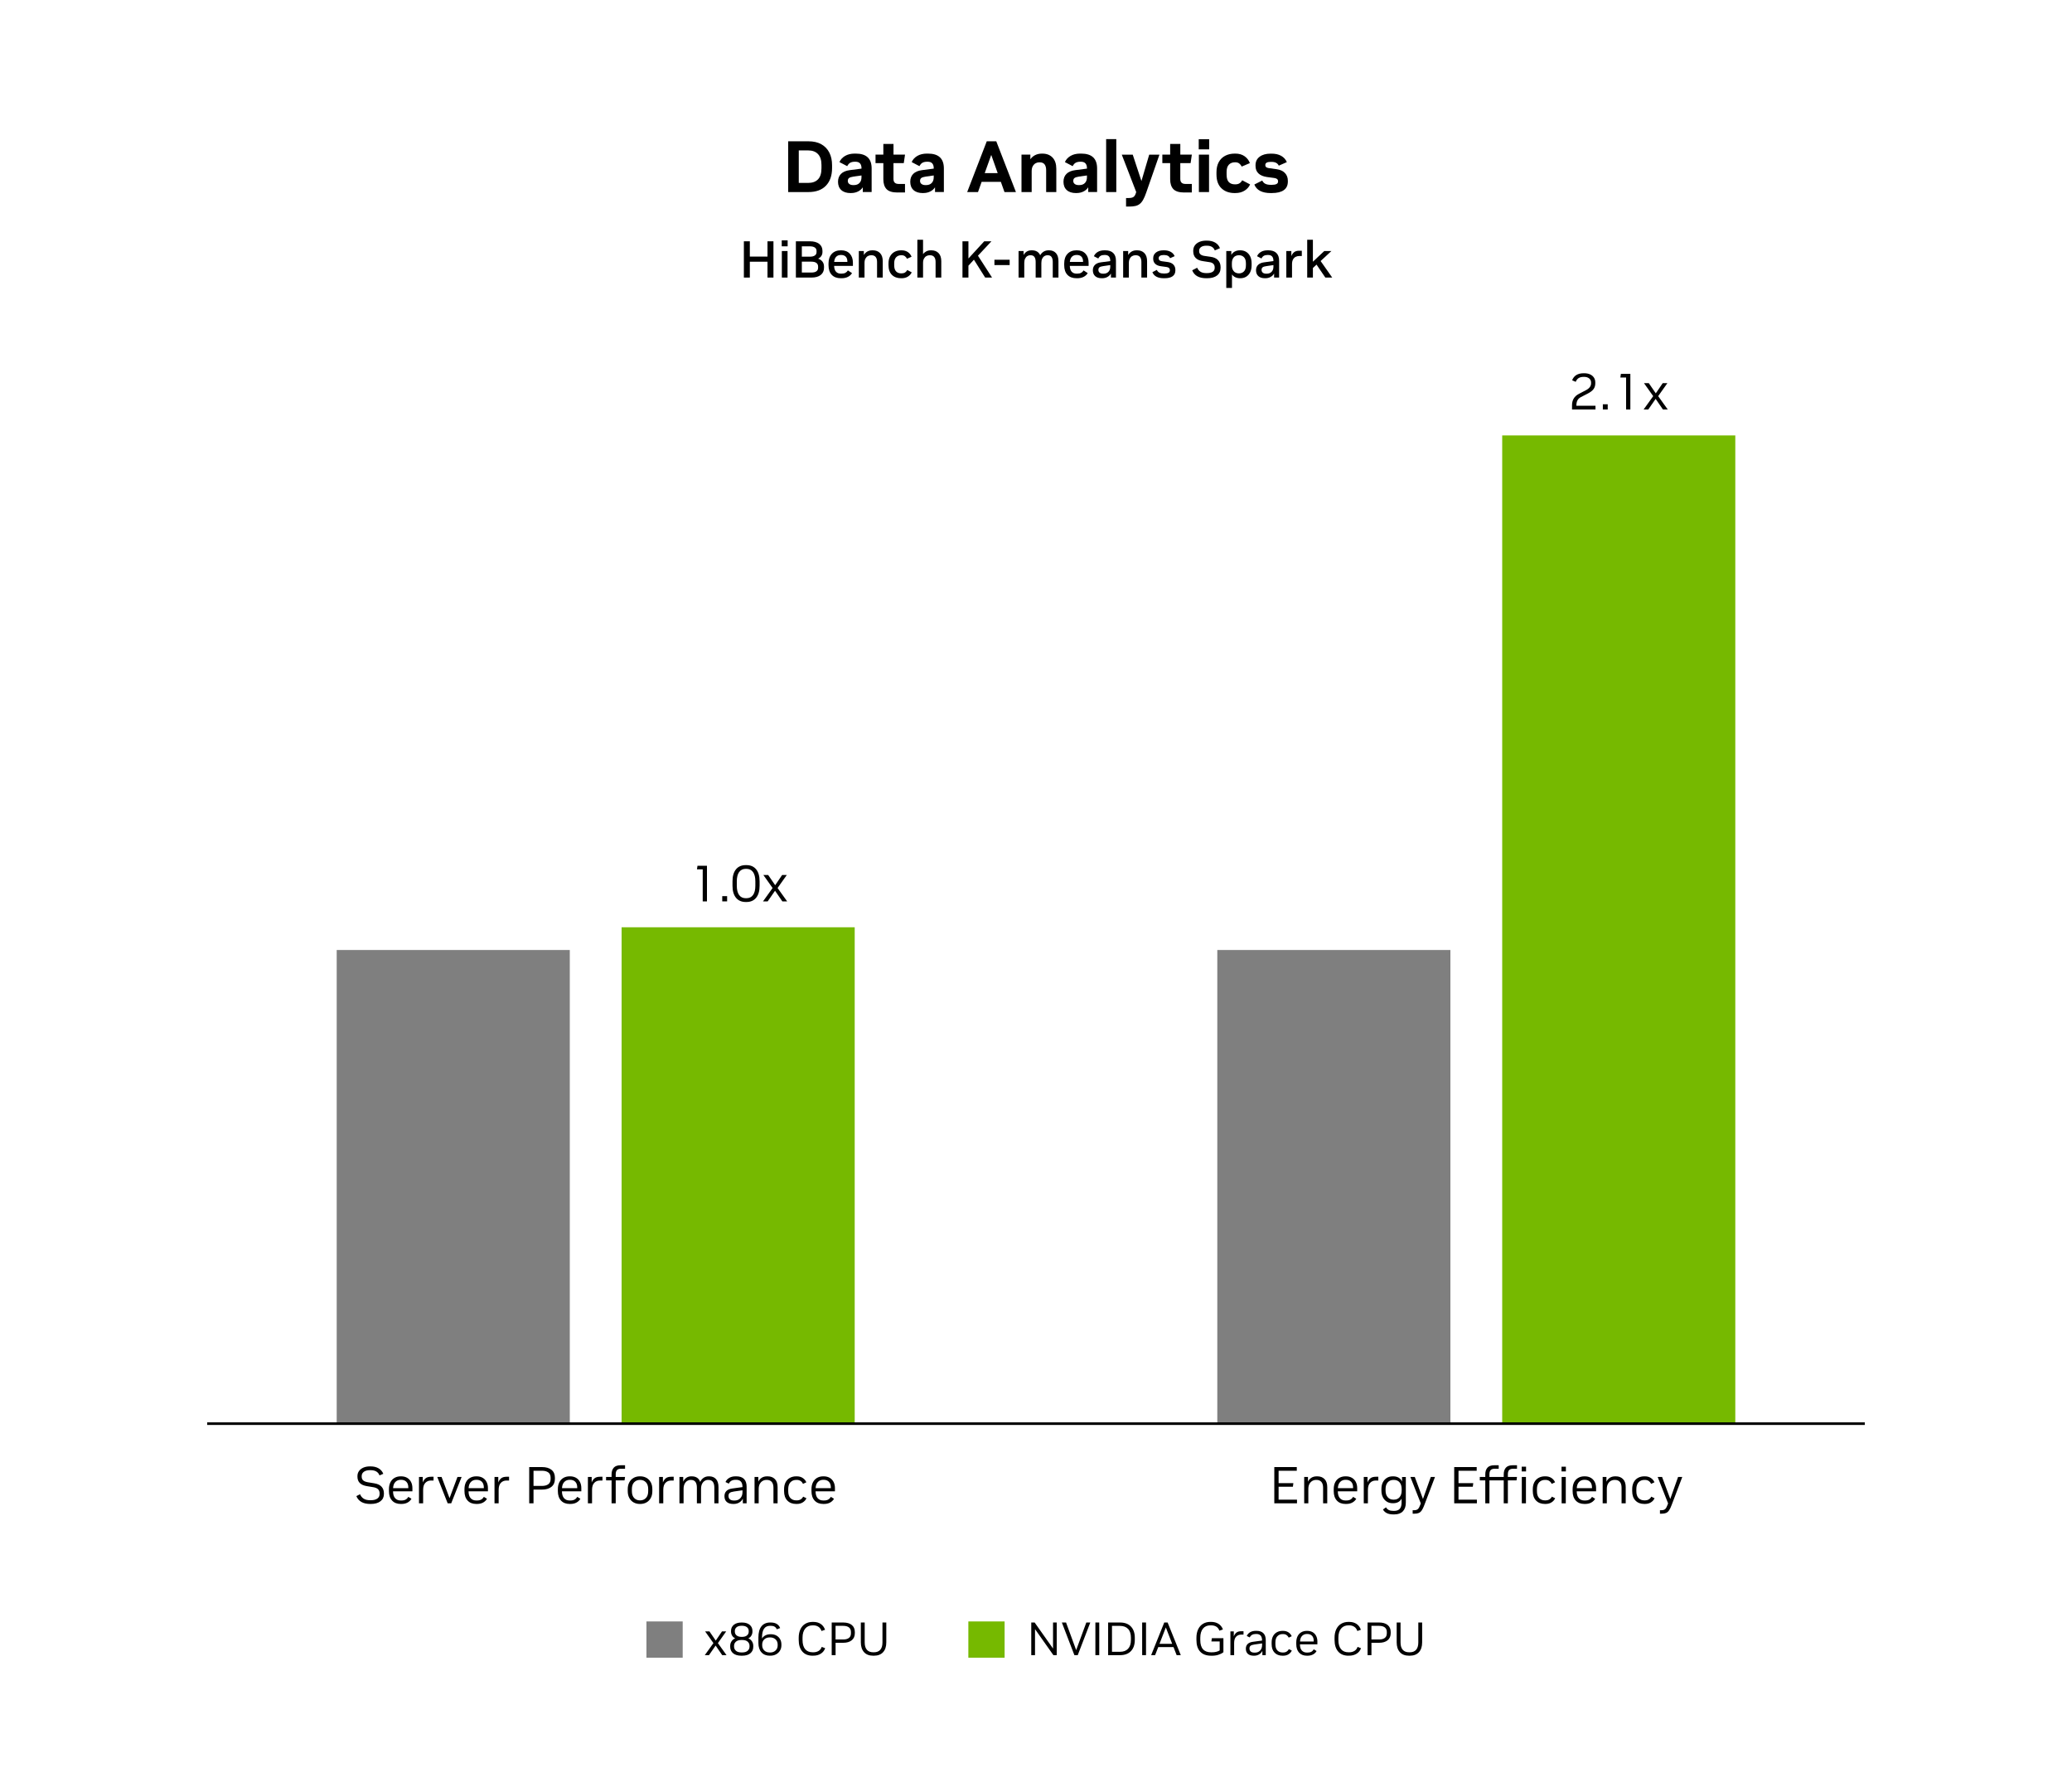 <?xml version="1.0" encoding="UTF-8"?>
<svg id="grace-blackwell-charts" xmlns="http://www.w3.org/2000/svg" viewBox="0 0 800 690">
  <defs>
    <style>
      .cls-1, .cls-2, .cls-3 {
        stroke-width: 0px;
      }

      .cls-2 {
        fill: #76b900;
      }

      .cls-3 {
        fill: #7f7f7f;
      }
    </style>
  </defs>
  <g>
    <path class="cls-1" d="M304.32,74.15v-19.6h7.81c1.98,0,3.64.38,5,1.15,1.35.77,2.38,1.84,3.08,3.22.7,1.38,1.05,3.01,1.05,4.87v1.09c0,2.88-.78,5.14-2.35,6.79-1.57,1.65-3.83,2.48-6.78,2.48h-7.81ZM308.41,70.62h3.61c1.66,0,2.93-.46,3.82-1.39.89-.92,1.33-2.35,1.33-4.27v-1.26c0-1.85-.44-3.25-1.33-4.2-.89-.95-2.16-1.43-3.82-1.43h-3.61v12.54Z"/>
    <path class="cls-1" d="M328.43,74.54c-1.55,0-2.75-.38-3.6-1.15s-1.27-1.84-1.27-3.22c0-1.27.39-2.29,1.16-3.05.77-.77,1.9-1.24,3.37-1.43l4.54-.59v-.11c0-1.7-.78-2.55-2.32-2.55h-.28c-.69,0-1.27.13-1.74.38-.47.25-.86.7-1.18,1.33l-3-1.57c.43-.99,1.15-1.78,2.17-2.38,1.02-.6,2.25-.9,3.71-.9h.42c4.09,0,6.13,1.91,6.13,5.74v9.1h-3.42v-1.82c-.45.69-1.07,1.23-1.86,1.62-.79.39-1.69.59-2.7.59h-.14ZM332.63,67.74l-3,.42c-.86.13-1.46.31-1.79.55-.34.23-.5.61-.5,1.13s.19.9.57,1.19c.38.29.89.43,1.53.43h.22c.93,0,1.66-.27,2.18-.81.52-.54.78-1.28.78-2.21v-.7Z"/>
    <path class="cls-1" d="M346.55,74.32c-2,0-3.41-.43-4.24-1.29-.83-.86-1.25-2.14-1.25-3.84v-6.22h-3.02v-3.28h3.02v-4.12h3.92v4.12h4.45l-.48,3.28h-3.98v6.08c0,.69.17,1.19.52,1.5.35.31.82.46,1.41.46h2.52v3.3h-2.88Z"/>
    <path class="cls-1" d="M356.32,74.54c-1.55,0-2.75-.38-3.6-1.15-.85-.77-1.27-1.84-1.27-3.22,0-1.27.39-2.29,1.16-3.05.77-.77,1.9-1.24,3.37-1.43l4.54-.59v-.11c0-1.7-.77-2.55-2.32-2.55h-.28c-.69,0-1.27.13-1.74.38s-.86.7-1.18,1.33l-3-1.57c.43-.99,1.15-1.78,2.17-2.38,1.02-.6,2.25-.9,3.71-.9h.42c4.09,0,6.13,1.91,6.13,5.74v9.1h-3.42v-1.82c-.45.69-1.07,1.23-1.86,1.62-.79.39-1.69.59-2.7.59h-.14ZM360.52,67.74l-3,.42c-.86.13-1.46.31-1.79.55s-.5.61-.5,1.13.19.9.57,1.19c.38.29.89.43,1.53.43h.22c.93,0,1.66-.27,2.18-.81.52-.54.78-1.28.78-2.21v-.7Z"/>
    <path class="cls-1" d="M373.43,74.15l7.56-19.6h3.67l7.59,19.6h-4.42l-1.4-3.95h-7.42l-1.4,3.95h-4.17ZM380.2,66.84h5.01l-2.49-7.03-2.52,7.03Z"/>
    <path class="cls-1" d="M394.4,74.15v-14.45h3.42v1.79c.48-.69,1.11-1.23,1.86-1.61.76-.38,1.6-.57,2.53-.57h.28c1.64,0,2.94.51,3.91,1.53.96,1.02,1.44,2.47,1.44,4.35v8.96h-3.92v-8.43c0-.97-.2-1.72-.6-2.25-.4-.53-1.03-.8-1.89-.8h-.22c-.47,0-.92.12-1.36.36-.44.24-.8.62-1.09,1.12s-.43,1.17-.43,1.99v8.01h-3.92Z"/>
    <path class="cls-1" d="M415.48,74.54c-1.55,0-2.75-.38-3.6-1.15s-1.27-1.84-1.27-3.22c0-1.27.39-2.29,1.16-3.05.77-.77,1.9-1.24,3.37-1.43l4.54-.59v-.11c0-1.7-.78-2.55-2.32-2.55h-.28c-.69,0-1.27.13-1.74.38s-.86.7-1.18,1.33l-3-1.57c.43-.99,1.15-1.78,2.17-2.38,1.02-.6,2.25-.9,3.71-.9h.42c4.09,0,6.13,1.91,6.13,5.74v9.1h-3.42v-1.82c-.45.69-1.07,1.23-1.86,1.62-.79.39-1.69.59-2.7.59h-.14ZM419.68,67.74l-3,.42c-.86.13-1.46.31-1.79.55s-.5.61-.5,1.13.19.9.57,1.19c.38.29.89.43,1.53.43h.22c.93,0,1.66-.27,2.18-.81.52-.54.78-1.28.78-2.21v-.7Z"/>
    <path class="cls-1" d="M427.08,74.15v-20.44h3.92v20.44h-3.92Z"/>
    <path class="cls-1" d="M434.77,79.75v-3.3h1.01c.82,0,1.43-.13,1.83-.39s.72-.77.97-1.54l.11-.39-5.57-14.42h4.23l3.36,10.19,3-10.19h3.95l-5.1,14.64c-.39,1.14-.79,2.06-1.19,2.77s-.85,1.26-1.34,1.64c-.5.38-1.07.64-1.74.78-.66.14-1.46.21-2.39.21h-1.12Z"/>
    <path class="cls-1" d="M457.29,74.32c-2,0-3.41-.43-4.24-1.29-.83-.86-1.25-2.14-1.25-3.84v-6.22h-3.02v-3.28h3.02v-4.12h3.92v4.12h4.45l-.48,3.28h-3.98v6.08c0,.69.17,1.19.52,1.5.35.31.82.46,1.41.46h2.52v3.3h-2.88Z"/>
    <path class="cls-1" d="M462.83,57.66v-3.92h4.03v3.92h-4.03ZM462.89,74.15v-14.45h3.92v14.45h-3.92Z"/>
    <path class="cls-1" d="M476.77,74.54c-2.17,0-3.89-.62-5.17-1.85-1.28-1.23-1.92-3.01-1.92-5.35v-.84c0-1.53.29-2.83.88-3.91s1.41-1.89,2.48-2.45c1.06-.56,2.31-.84,3.72-.84h.22c1.4,0,2.58.34,3.54,1.01.96.67,1.65,1.56,2.06,2.66l-3.16,1.34c-.22-.48-.54-.88-.94-1.19s-.9-.46-1.5-.46h-.2c-.95,0-1.72.3-2.31.91s-.88,1.55-.88,2.84v1.01c0,1.33.28,2.28.85,2.87s1.35.88,2.34.88h.2c.65,0,1.19-.14,1.62-.42.43-.28.76-.66,1.01-1.15l3.05,1.6c-.41.95-1.11,1.75-2.1,2.38s-2.18.95-3.58.95h-.22Z"/>
    <path class="cls-1" d="M490.66,74.54c-3.36,0-5.48-1.1-6.36-3.3l3.05-1.54c.26.56.65.98,1.18,1.25.52.27,1.24.41,2.16.41h.36c1.61,0,2.41-.42,2.41-1.26v-.11c0-.71-.47-1.13-1.4-1.26l-2.91-.39c-1.42-.21-2.51-.67-3.26-1.39-.76-.72-1.13-1.68-1.13-2.9v-.28c0-1.38.53-2.47,1.58-3.26s2.46-1.19,4.21-1.19h.42c1.46,0,2.69.28,3.7.85s1.74,1.38,2.18,2.42l-3.11,1.37c-.45-.97-1.38-1.46-2.8-1.46h-.36c-1.36,0-2.04.4-2.04,1.2v.11c0,.3.1.54.31.71.21.18.54.3,1.01.38l3.02.42c1.4.19,2.48.68,3.23,1.47.76.79,1.13,1.8,1.13,3.01v.28c0,1.48-.52,2.59-1.57,3.33-1.05.75-2.58,1.12-4.59,1.12h-.42Z"/>
  </g>
  <g>
    <path class="cls-1" d="M287.21,107.16v-14h2.3v5.9h6.82v-5.9h2.3v14h-2.3v-6.12h-6.82v6.12h-2.3Z"/>
    <path class="cls-1" d="M301.83,95.1v-2.3h2.28v2.3h-2.28ZM301.87,107.16v-10.24h2.2v10.24h-2.2Z"/>
    <path class="cls-1" d="M307.29,107.16v-14h5.42c1.53,0,2.72.33,3.57.99.85.66,1.27,1.56,1.27,2.71v.4c0,1.17-.55,2.04-1.66,2.6,1.51.56,2.26,1.59,2.26,3.08v.42c0,1.19-.42,2.12-1.26,2.79s-2.03,1.01-3.58,1.01h-6.02ZM309.59,99.1h3.06c.85,0,1.5-.15,1.95-.46.45-.31.67-.75.67-1.34v-.42c0-.56-.22-1-.66-1.31s-1.09-.47-1.96-.47h-3.06v4ZM309.59,105.22h3.66c.88,0,1.54-.16,1.97-.48.43-.32.65-.77.65-1.36v-.46c0-.61-.22-1.08-.66-1.41-.44-.33-1.09-.49-1.96-.49h-3.66v4.2Z"/>
    <path class="cls-1" d="M324.63,107.42c-1.49,0-2.66-.44-3.49-1.31-.83-.87-1.25-2.12-1.25-3.73v-.66c0-1.59.43-2.83,1.28-3.73s2.01-1.35,3.46-1.35h.18c1.39,0,2.48.43,3.29,1.3.81.87,1.21,2.03,1.21,3.5v1.22h-7.26c.04,1,.28,1.75.73,2.24s1.06.74,1.85.74h.3c.6,0,1.1-.1,1.49-.31.39-.21.71-.52.95-.93l1.6,1.04c-.36.61-.89,1.1-1.58,1.45s-1.51.53-2.46.53h-.3ZM322.07,101.12h5.1v-.14c0-.83-.21-1.46-.63-1.89-.42-.43-1-.65-1.75-.65h-.16c-.73,0-1.32.23-1.77.68-.45.45-.71,1.12-.79,2Z"/>
    <path class="cls-1" d="M331.59,107.16v-10.24h1.94v1.54c.32-.56.76-1,1.31-1.33s1.21-.49,1.97-.49h.2c1.16,0,2.09.36,2.78,1.08.69.72,1.04,1.76,1.04,3.12v6.32h-2.2v-6.02c0-.84-.18-1.48-.54-1.93-.36-.45-.91-.67-1.64-.67h-.14c-.43,0-.83.11-1.22.32s-.7.54-.94.98c-.24.44-.36,1-.36,1.68v5.64h-2.2Z"/>
    <path class="cls-1" d="M347.91,107.42c-1.49,0-2.68-.44-3.55-1.31-.87-.87-1.31-2.12-1.31-3.75v-.66c0-1.07.2-1.98.61-2.73.41-.75.98-1.33,1.71-1.73s1.58-.6,2.54-.6h.2c.95,0,1.75.23,2.41.68s1.14,1.05,1.43,1.8l-1.76.78c-.2-.41-.47-.74-.81-.99-.34-.25-.76-.37-1.27-.37h-.18c-.79,0-1.43.26-1.93.78s-.75,1.3-.75,2.34v.74c0,1.08.24,1.87.73,2.38.49.51,1.14.76,1.95.76h.18c.53,0,.98-.12,1.34-.35.36-.23.64-.55.84-.95l1.72.9c-.29.67-.78,1.21-1.46,1.64-.68.43-1.49.64-2.44.64h-.2Z"/>
    <path class="cls-1" d="M354.19,107.16v-14.6h2.2v5.56c.32-.45.74-.81,1.25-1.08.51-.27,1.1-.4,1.77-.4h.2c1.16,0,2.09.36,2.78,1.08.69.72,1.04,1.76,1.04,3.12v6.32h-2.2v-6.02c0-.84-.18-1.48-.54-1.93-.36-.45-.91-.67-1.64-.67h-.14c-.43,0-.83.11-1.22.32s-.7.54-.94.98-.36,1-.36,1.68v5.64h-2.2Z"/>
    <path class="cls-1" d="M371.61,107.16v-14h2.3v6.64l6.1-6.64h2.78l-5.2,5.56,5.44,8.44h-2.66l-4.34-6.9-2.12,2.32v4.58h-2.3Z"/>
    <path class="cls-1" d="M383.95,102.34v-2.06h5.88v2.06h-5.88Z"/>
    <path class="cls-1" d="M393.27,107.16v-10.24h1.94v1.52c.31-.56.72-1,1.23-1.32s1.12-.48,1.81-.48h.18c1.55,0,2.61.63,3.2,1.9.32-.59.76-1.05,1.31-1.39.55-.34,1.2-.51,1.93-.51h.18c1.12,0,2,.36,2.65,1.08.65.72.97,1.76.97,3.12v6.32h-2.2v-6.02c0-.84-.16-1.48-.47-1.93-.31-.45-.81-.67-1.49-.67h-.16c-.37,0-.74.11-1.09.32-.35.21-.64.54-.86.98-.22.44-.33,1-.33,1.68v5.64h-2.2v-6.02c0-.84-.16-1.48-.47-1.93-.31-.45-.81-.67-1.49-.67h-.16c-.38,0-.74.11-1.09.32s-.64.54-.86.98-.33,1-.33,1.68v5.64h-2.2Z"/>
    <path class="cls-1" d="M415.63,107.42c-1.49,0-2.66-.44-3.49-1.31-.83-.87-1.25-2.12-1.25-3.73v-.66c0-1.59.43-2.83,1.28-3.73s2.01-1.35,3.46-1.35h.18c1.39,0,2.48.43,3.29,1.3.81.87,1.21,2.03,1.21,3.5v1.22h-7.26c.04,1,.28,1.75.73,2.24s1.06.74,1.85.74h.3c.6,0,1.1-.1,1.49-.31.39-.21.71-.52.95-.93l1.6,1.04c-.36.61-.89,1.1-1.58,1.45-.69.35-1.51.53-2.46.53h-.3ZM413.07,101.12h5.1v-.14c0-.83-.21-1.46-.63-1.89s-1-.65-1.75-.65h-.16c-.73,0-1.32.23-1.77.68-.45.45-.71,1.12-.79,2Z"/>
    <path class="cls-1" d="M425.39,107.42c-1.09,0-1.94-.27-2.54-.81s-.9-1.3-.9-2.27c0-.84.26-1.53.79-2.06.53-.53,1.29-.87,2.31-1l3.62-.48v-.08c0-1.52-.68-2.28-2.04-2.28h-.22c-.57,0-1.05.1-1.43.31-.38.21-.69.56-.93,1.05l-1.7-.88c.31-.71.81-1.26,1.51-1.67.7-.41,1.55-.61,2.55-.61h.3c1.36,0,2.39.34,3.1,1.03.71.69,1.06,1.69,1.06,3.01v6.48h-1.94v-1.56c-.31.56-.76,1-1.36,1.33-.6.33-1.28.49-2.04.49h-.14ZM428.67,102.34l-2.72.4c-.69.09-1.18.25-1.45.46s-.41.55-.41,1,.16.81.47,1.07c.31.26.76.39,1.33.39h.2c.79,0,1.41-.24,1.88-.73s.7-1.14.7-1.95v-.64Z"/>
    <path class="cls-1" d="M433.65,107.16v-10.24h1.94v1.54c.32-.56.76-1,1.31-1.33s1.21-.49,1.97-.49h.2c1.16,0,2.09.36,2.78,1.08.69.72,1.04,1.76,1.04,3.12v6.32h-2.2v-6.02c0-.84-.18-1.48-.54-1.93-.36-.45-.91-.67-1.64-.67h-.14c-.43,0-.83.11-1.22.32s-.7.54-.94.98-.36,1-.36,1.68v5.64h-2.2Z"/>
    <path class="cls-1" d="M449.37,107.42c-2.32,0-3.8-.78-4.44-2.34l1.72-.88c.23.48.55.83.99,1.06s1.02.34,1.75.34h.24c1.37,0,2.06-.41,2.06-1.22v-.08c0-.69-.43-1.1-1.3-1.22l-2.18-.3c-.95-.13-1.68-.44-2.19-.93-.51-.49-.77-1.14-.77-1.95v-.22c0-.92.36-1.66,1.08-2.21.72-.55,1.68-.83,2.88-.83h.28c.99,0,1.83.2,2.54.6s1.21.95,1.5,1.66l-1.76.78c-.36-.81-1.13-1.22-2.3-1.22h-.24c-.59,0-1.04.11-1.37.32s-.49.51-.49.88v.1c0,.31.1.55.29.73.19.18.52.3.97.37l2.22.3c.95.13,1.68.46,2.19.99s.77,1.2.77,2.03v.22c0,.99-.35,1.74-1.06,2.25-.71.51-1.74.77-3.1.77h-.28Z"/>
    <path class="cls-1" d="M465.77,107.42c-2.84,0-4.66-1.02-5.46-3.06l1.92-1c.29.69.73,1.21,1.3,1.56.57.35,1.31.52,2.22.52h.24c.96,0,1.7-.17,2.22-.51s.78-.84.78-1.49v-.22c0-.55-.17-1-.5-1.35-.33-.35-.85-.58-1.56-.67l-2.36-.36c-2.57-.35-3.86-1.62-3.86-3.82v-.24c0-.79.21-1.47.63-2.05.42-.58,1.01-1.03,1.76-1.35.75-.32,1.63-.48,2.63-.48h.28c1.24,0,2.29.25,3.16.75.87.5,1.49,1.22,1.86,2.17l-2,.86c-.45-1.21-1.47-1.82-3.04-1.82h-.24c-.85,0-1.53.17-2.02.52-.49.35-.74.81-.74,1.38v.24c0,.99.67,1.59,2.02,1.8l2.36.34c1.31.17,2.28.61,2.93,1.31s.97,1.6.97,2.71v.24c0,1.27-.46,2.25-1.37,2.96-.91.71-2.2,1.06-3.85,1.06h-.28Z"/>
    <path class="cls-1" d="M473.47,111.16v-14.24h1.94v1.5c.32-.56.76-1,1.33-1.31s1.24-.47,2.03-.47h.12c.84,0,1.59.2,2.24.59.65.39,1.17.97,1.55,1.72.38.75.57,1.68.57,2.77v.66c0,1.08-.19,2-.57,2.75-.38.75-.9,1.32-1.55,1.71-.65.39-1.4.58-2.24.58h-.12c-.68,0-1.28-.13-1.81-.38-.53-.25-.96-.61-1.29-1.08v5.2h-2.2ZM478.23,105.54h.16c.76,0,1.39-.25,1.9-.76.51-.51.76-1.31.76-2.4v-.68c0-1.09-.25-1.89-.76-2.4-.51-.51-1.14-.76-1.9-.76h-.16c-.45,0-.88.11-1.27.32-.39.21-.71.55-.96,1.02s-.37,1.08-.37,1.84v.62c0,.75.12,1.36.37,1.83.25.47.57.82.97,1.04.4.22.82.33,1.26.33Z"/>
    <path class="cls-1" d="M488.39,107.42c-1.09,0-1.94-.27-2.54-.81-.6-.54-.9-1.3-.9-2.27,0-.84.26-1.53.79-2.06s1.3-.87,2.31-1l3.62-.48v-.08c0-1.52-.68-2.28-2.04-2.28h-.22c-.57,0-1.05.1-1.43.31-.38.21-.69.56-.93,1.05l-1.7-.88c.31-.71.81-1.26,1.51-1.67.7-.41,1.55-.61,2.55-.61h.3c1.36,0,2.39.34,3.1,1.03.71.69,1.06,1.69,1.06,3.01v6.48h-1.94v-1.56c-.31.56-.76,1-1.36,1.33s-1.28.49-2.04.49h-.14ZM491.67,102.34l-2.72.4c-.69.09-1.18.25-1.45.46s-.41.55-.41,1,.16.81.47,1.07c.31.26.76.39,1.33.39h.2c.79,0,1.41-.24,1.88-.73s.7-1.14.7-1.95v-.64Z"/>
    <path class="cls-1" d="M496.65,107.16v-10.24h1.94v1.94c.25-.63.61-1.13,1.07-1.5.46-.37,1.1-.56,1.93-.56h1.04v2.04h-1.02c-.48,0-.93.11-1.35.32-.42.21-.76.55-1.02,1.01-.26.46-.39,1.07-.39,1.83v5.16h-2.2Z"/>
    <path class="cls-1" d="M504.71,107.16v-14.6h2.2v8.48l4.38-4.12h2.76l-4.16,3.86,4.48,6.38h-2.66l-3.4-5-1.4,1.3v3.7h-2.2Z"/>
  </g>
  <g>
    <g>
      <path class="cls-1" d="M142.93,580.64c-2.72,0-4.5-1.01-5.34-3.02l1.42-.74c.32.77.8,1.35,1.43,1.74.63.39,1.46.58,2.47.58h.22c1.11,0,1.96-.21,2.55-.63.59-.42.89-1.01.89-1.77v-.22c0-.65-.19-1.18-.56-1.58-.37-.4-.98-.67-1.82-.82l-2.56-.42c-2.41-.4-3.62-1.61-3.62-3.64v-.26c0-.73.2-1.38.61-1.94.41-.56.97-1,1.69-1.31.72-.31,1.55-.47,2.5-.47h.28c1.2,0,2.22.25,3.07.74s1.46,1.2,1.83,2.12l-1.46.62c-.51-1.35-1.66-2.02-3.46-2.02h-.24c-.99,0-1.76.2-2.33.61-.57.41-.85.96-.85,1.65v.24c0,.61.19,1.09.56,1.43.37.34.97.58,1.78.73l2.56.42c1.23.2,2.15.63,2.76,1.29s.92,1.52.92,2.59v.24c0,1.19-.45,2.12-1.35,2.81-.9.69-2.13,1.03-3.69,1.03h-.26Z"/>
      <path class="cls-1" d="M154.71,580.64c-1.4,0-2.51-.43-3.32-1.3-.81-.87-1.22-2.09-1.22-3.66v-.74c0-1.03.19-1.91.56-2.65.37-.74.9-1.31,1.59-1.71.69-.4,1.48-.6,2.39-.6h.16c.89,0,1.66.19,2.31.56.65.37,1.15.9,1.51,1.59.36.69.54,1.49.54,2.41v1.22h-7.48c.01,1.19.28,2.07.81,2.66.53.59,1.24.88,2.15.88h.3c.67,0,1.21-.12,1.63-.36s.76-.59,1.01-1.04l1.22.74c-.35.61-.85,1.1-1.51,1.46s-1.44.54-2.35.54h-.3ZM151.77,574.54h5.88v-.22c0-.99-.25-1.73-.75-2.24s-1.18-.76-2.03-.76h-.16c-.83,0-1.51.27-2.05.82-.54.55-.84,1.35-.89,2.4Z"/>
      <path class="cls-1" d="M161.77,580.4v-10.18h1.46v2.14c.24-.67.6-1.2,1.09-1.61.49-.41,1.2-.61,2.13-.61h.94v1.46h-1.02c-.87,0-1.58.3-2.15.89-.57.59-.85,1.5-.85,2.73v5.18h-1.6Z"/>
      <path class="cls-1" d="M172.85,580.4l-4.02-10.18h1.66l3.08,8.18,3.06-8.18h1.6l-4.02,10.18h-1.36Z"/>
      <path class="cls-1" d="M183.87,580.64c-1.4,0-2.51-.43-3.32-1.3-.81-.87-1.22-2.09-1.22-3.66v-.74c0-1.03.19-1.91.56-2.65.37-.74.9-1.31,1.59-1.71.69-.4,1.48-.6,2.39-.6h.16c.89,0,1.66.19,2.31.56s1.15.9,1.51,1.59c.36.69.54,1.49.54,2.41v1.22h-7.48c.01,1.19.28,2.07.81,2.66.53.59,1.24.88,2.15.88h.3c.67,0,1.21-.12,1.63-.36.42-.24.76-.59,1.01-1.04l1.22.74c-.35.61-.85,1.1-1.51,1.46s-1.44.54-2.35.54h-.3ZM180.93,574.54h5.88v-.22c0-.99-.25-1.73-.75-2.24s-1.18-.76-2.03-.76h-.16c-.83,0-1.51.27-2.05.82-.54.55-.84,1.35-.89,2.4Z"/>
      <path class="cls-1" d="M190.93,580.4v-10.18h1.46v2.14c.24-.67.6-1.2,1.09-1.61.49-.41,1.2-.61,2.13-.61h.94v1.46h-1.02c-.87,0-1.58.3-2.15.89-.57.59-.85,1.5-.85,2.73v5.18h-1.6Z"/>
      <path class="cls-1" d="M204.33,580.4v-14h4.92c1.59,0,2.82.36,3.69,1.07s1.31,1.72,1.31,3.03v.48c0,1.31-.44,2.32-1.33,3.04s-2.11,1.08-3.67,1.08h-3.26v5.3h-1.66ZM205.99,573.68h3.24c1.07,0,1.89-.22,2.48-.66.59-.44.88-1.11.88-2v-.54c0-.89-.29-1.56-.88-2-.59-.44-1.41-.66-2.48-.66h-3.24v5.86Z"/>
      <path class="cls-1" d="M219.93,580.64c-1.4,0-2.51-.43-3.32-1.3-.81-.87-1.22-2.09-1.22-3.66v-.74c0-1.03.19-1.91.56-2.65.37-.74.9-1.31,1.59-1.71.69-.4,1.48-.6,2.39-.6h.16c.89,0,1.66.19,2.31.56s1.15.9,1.51,1.59.54,1.49.54,2.41v1.22h-7.48c.01,1.19.28,2.07.81,2.66.53.59,1.24.88,2.15.88h.3c.67,0,1.21-.12,1.63-.36s.76-.59,1.01-1.04l1.22.74c-.35.61-.85,1.1-1.51,1.46s-1.44.54-2.35.54h-.3ZM216.99,574.54h5.88v-.22c0-.99-.25-1.73-.75-2.24s-1.18-.76-2.03-.76h-.16c-.83,0-1.51.27-2.05.82-.54.55-.84,1.35-.89,2.4Z"/>
      <path class="cls-1" d="M226.99,580.4v-10.18h1.46v2.14c.24-.67.6-1.2,1.09-1.61.49-.41,1.2-.61,2.13-.61h.94v1.46h-1.02c-.87,0-1.58.3-2.15.89-.57.59-.85,1.5-.85,2.73v5.18h-1.6Z"/>
      <path class="cls-1" d="M236.13,580.4v-8.86h-2.12v-1.32h2.12v-1.02c0-1.08.28-1.93.84-2.56s1.45-.94,2.66-.94h1.7v1.36h-1.66c-.67,0-1.16.18-1.47.53-.31.35-.47.87-.47,1.55v1.08h3.6l-.2,1.32h-3.4v8.86h-1.6Z"/>
      <path class="cls-1" d="M247.01,580.64c-.88,0-1.67-.2-2.37-.59-.7-.39-1.25-.96-1.66-1.71s-.61-1.64-.61-2.68v-.7c0-1.04.2-1.93.61-2.68.41-.75.96-1.32,1.66-1.71.7-.39,1.49-.59,2.37-.59h.2c.89,0,1.69.2,2.39.59.7.39,1.25.96,1.66,1.7.41.74.61,1.63.61,2.67v.74c0,1.04-.2,1.93-.61,2.67-.41.74-.96,1.31-1.66,1.7-.7.39-1.5.59-2.39.59h-.2ZM247.03,579.26h.16c.87,0,1.6-.3,2.19-.9.59-.6.89-1.49.89-2.68v-.74c0-1.19-.3-2.08-.89-2.68-.59-.6-1.32-.9-2.19-.9h-.16c-.85,0-1.58.3-2.17.9-.59.6-.89,1.49-.89,2.68v.74c0,1.19.3,2.08.89,2.68.59.6,1.32.9,2.17.9Z"/>
      <path class="cls-1" d="M254.49,580.4v-10.18h1.46v2.14c.24-.67.6-1.2,1.09-1.61.49-.41,1.2-.61,2.13-.61h.94v1.46h-1.02c-.87,0-1.58.3-2.15.89-.57.59-.85,1.5-.85,2.73v5.18h-1.6Z"/>
      <path class="cls-1" d="M262.33,580.4v-10.18h1.46v1.82c.28-.63.68-1.13,1.21-1.5.53-.37,1.16-.56,1.89-.56h.18c1.67,0,2.76.72,3.28,2.16.29-.65.72-1.18,1.29-1.57.57-.39,1.23-.59,1.99-.59h.18c1.12,0,2,.35,2.64,1.06.64.71.96,1.74.96,3.1v6.26h-1.6v-6c0-1-.19-1.76-.56-2.27-.37-.51-.96-.77-1.76-.77h-.14c-.45,0-.89.13-1.3.39-.41.26-.75.65-1,1.16-.25.51-.38,1.16-.38,1.93v5.56h-1.6v-6c0-1-.19-1.76-.56-2.27-.38-.51-.96-.77-1.76-.77h-.14c-.45,0-.88.13-1.29.39-.41.26-.74.65-1,1.16-.26.51-.39,1.16-.39,1.93v5.56h-1.6Z"/>
      <path class="cls-1" d="M283.11,580.64c-1.09,0-1.93-.26-2.52-.78-.59-.52-.88-1.27-.88-2.24,0-.8.25-1.46.75-1.97.5-.51,1.24-.84,2.21-.97l4-.54v-.08c0-1.83-.81-2.74-2.44-2.74h-.22c-1.28,0-2.15.49-2.62,1.48l-1.28-.62c.31-.69.79-1.23,1.47-1.62s1.48-.58,2.43-.58h.3c1.29,0,2.28.34,2.95,1.02.67.68,1.01,1.67,1.01,2.96v6.44h-1.46v-1.82c-.31.64-.77,1.14-1.4,1.51-.63.37-1.33.55-2.12.55h-.18ZM286.67,575.36l-3.32.48c-.77.11-1.31.29-1.62.54s-.46.64-.46,1.16c0,.57.18,1.01.55,1.32.37.31.9.46,1.59.46h.2c.92,0,1.66-.29,2.22-.88.56-.59.84-1.37.84-2.34v-.74Z"/>
      <path class="cls-1" d="M291.33,580.4v-10.18h1.46v1.82c.28-.61.71-1.11,1.28-1.49.57-.38,1.29-.57,2.14-.57h.18c1.16,0,2.09.35,2.79,1.06.7.71,1.05,1.74,1.05,3.1v6.26h-1.6v-6c0-1-.22-1.76-.66-2.27s-1.07-.77-1.9-.77h-.14c-.53,0-1.03.13-1.48.39-.45.26-.82.65-1.1,1.16-.28.51-.42,1.16-.42,1.93v5.56h-1.6Z"/>
      <path class="cls-1" d="M307.41,580.64c-1.43,0-2.56-.43-3.41-1.3-.85-.87-1.27-2.09-1.27-3.66v-.74c0-1.04.2-1.93.59-2.67.39-.74.94-1.31,1.65-1.7.71-.39,1.52-.59,2.44-.59h.22c.89,0,1.66.21,2.3.63s1.11.98,1.4,1.67l-1.28.6c-.23-.47-.54-.84-.94-1.11s-.89-.41-1.48-.41h-.2c-.91,0-1.65.3-2.23.9-.58.6-.87,1.49-.87,2.68v.74c0,1.2.28,2.1.85,2.69.57.59,1.32.89,2.25.89h.2c.61,0,1.12-.13,1.53-.39.41-.26.72-.61.93-1.05l1.28.62c-.29.65-.76,1.18-1.41,1.59-.65.41-1.42.61-2.33.61h-.22Z"/>
      <path class="cls-1" d="M317.85,580.64c-1.4,0-2.51-.43-3.32-1.3-.81-.87-1.22-2.09-1.22-3.66v-.74c0-1.03.19-1.91.56-2.65.37-.74.9-1.31,1.59-1.71.69-.4,1.48-.6,2.39-.6h.16c.89,0,1.66.19,2.31.56s1.15.9,1.51,1.59.54,1.49.54,2.41v1.22h-7.48c.01,1.19.28,2.07.81,2.66.53.59,1.24.88,2.15.88h.3c.67,0,1.21-.12,1.63-.36s.76-.59,1.01-1.04l1.22.74c-.35.61-.85,1.1-1.51,1.46s-1.44.54-2.35.54h-.3ZM314.91,574.54h5.88v-.22c0-.99-.25-1.73-.75-2.24s-1.18-.76-2.03-.76h-.16c-.83,0-1.51.27-2.05.82-.54.55-.84,1.35-.89,2.4Z"/>
    </g>
    <g>
      <g>
        <g>
          <path class="cls-1" d="M271.32,348v-12.36h-2.22l.2-1.4h3.66v13.76h-1.64Z"/>
          <path class="cls-1" d="M278.86,348v-2.02h1.88v2.02h-1.88Z"/>
          <path class="cls-1" d="M287.94,348.24c-1.63,0-2.89-.55-3.78-1.64-.89-1.09-1.34-2.63-1.34-4.6v-1.76c0-1.99.45-3.52,1.34-4.61.89-1.09,2.15-1.63,3.78-1.63h.24c1.63,0,2.88.54,3.77,1.63.89,1.09,1.33,2.62,1.33,4.61v1.76c0,1.97-.44,3.51-1.33,4.6-.89,1.09-2.14,1.64-3.77,1.64h-.24ZM287.94,346.78h.24c1.12,0,1.98-.41,2.57-1.24.59-.83.89-2.02.89-3.58v-1.7c0-1.55-.3-2.74-.89-3.57-.59-.83-1.45-1.25-2.57-1.25h-.24c-1.12,0-1.98.42-2.57,1.25-.59.83-.89,2.02-.89,3.57v1.7c0,1.56.3,2.75.89,3.58.59.83,1.45,1.24,2.57,1.24Z"/>
          <path class="cls-1" d="M302.06,348l-2.82-4.1-2.84,4.1h-1.8l3.7-5.16-3.56-5.02h1.86l2.7,3.94,2.68-3.94h1.8l-3.56,5.02,3.7,5.16h-1.86Z"/>
        </g>
        <rect class="cls-2" x="240" y="358" width="90" height="191.64"/>
      </g>
      <rect class="cls-3" x="130" y="366.77" width="90" height="182.86"/>
    </g>
  </g>
  <g>
    <g>
      <path class="cls-1" d="M492.01,580.4v-14h8.68v1.42h-7.02v4.78h5.7l-.18,1.4h-5.52v4.98h7.1v1.42h-8.76Z"/>
      <path class="cls-1" d="M503.55,580.4v-10.18h1.46v1.82c.28-.61.71-1.11,1.28-1.49.57-.38,1.29-.57,2.14-.57h.18c1.16,0,2.09.35,2.79,1.06.7.71,1.05,1.74,1.05,3.1v6.26h-1.6v-6c0-1-.22-1.76-.66-2.27-.44-.51-1.07-.77-1.9-.77h-.14c-.53,0-1.03.13-1.48.39-.45.26-.82.65-1.1,1.16-.28.51-.42,1.16-.42,1.93v5.56h-1.6Z"/>
      <path class="cls-1" d="M519.49,580.64c-1.4,0-2.51-.43-3.32-1.3-.81-.87-1.22-2.09-1.22-3.66v-.74c0-1.03.19-1.91.56-2.65.37-.74.9-1.31,1.59-1.71.69-.4,1.48-.6,2.39-.6h.16c.89,0,1.66.19,2.31.56s1.15.9,1.51,1.59.54,1.49.54,2.41v1.22h-7.48c.01,1.19.28,2.07.81,2.66s1.24.88,2.15.88h.3c.67,0,1.21-.12,1.63-.36.42-.24.76-.59,1.01-1.04l1.22.74c-.35.61-.85,1.1-1.51,1.46s-1.44.54-2.35.54h-.3ZM516.55,574.54h5.88v-.22c0-.99-.25-1.73-.75-2.24s-1.18-.76-2.03-.76h-.16c-.83,0-1.51.27-2.05.82s-.84,1.35-.89,2.4Z"/>
      <path class="cls-1" d="M526.55,580.4v-10.18h1.46v2.14c.24-.67.6-1.2,1.09-1.61.49-.41,1.2-.61,2.13-.61h.94v1.46h-1.02c-.87,0-1.58.3-2.15.89-.57.59-.85,1.5-.85,2.73v5.18h-1.6Z"/>
      <path class="cls-1" d="M537.97,584.68c-1.97,0-3.31-.63-4-1.9l1.16-.84c.29.48.66.83,1.1,1.05.44.22,1.03.33,1.76.33h.3c1.91,0,2.86-1.05,2.86-3.16v-1.54c-.65,1.16-1.75,1.74-3.28,1.74h-.12c-.88,0-1.65-.2-2.3-.61-.65-.41-1.16-.98-1.53-1.71s-.55-1.59-.55-2.56v-.64c0-.97.18-1.82.55-2.55s.88-1.29,1.53-1.7c.65-.41,1.42-.61,2.3-.61h.12c1.68,0,2.83.67,3.46,2v-1.74h1.46v9.9c0,1.45-.39,2.57-1.16,3.36-.77.79-1.87,1.18-3.3,1.18h-.36ZM538.01,578.98h.18c.93,0,1.67-.32,2.2-.96.53-.64.8-1.51.8-2.62v-.48c0-1.11-.27-1.98-.8-2.61-.53-.63-1.27-.95-2.2-.95h-.18c-.93,0-1.67.32-2.22.95-.55.63-.82,1.48-.82,2.55v.62c0,1.07.27,1.92.82,2.55.55.63,1.29.95,2.22.95Z"/>
      <path class="cls-1" d="M545.43,584.4v-1.34h.56c.63,0,1.1-.14,1.43-.42s.64-.82.93-1.62l.22-.6-4.02-10.2h1.7l3.16,8.5,3.02-8.5h1.62l-4.12,10.86c-.32.87-.65,1.54-.98,2.03-.33.49-.72.82-1.16,1.01-.44.19-.99.28-1.64.28h-.72Z"/>
      <path class="cls-1" d="M561.47,580.4v-14h8.68v1.42h-7.02v4.78h5.7l-.18,1.4h-5.52v4.98h7.1v1.42h-8.76Z"/>
      <path class="cls-1" d="M573.47,580.4v-8.86h-2.12v-1.32h2.12v-1.02c0-1.08.28-1.93.83-2.56.55-.63,1.44-.94,2.65-.94h1.7v1.36h-1.64c-.68,0-1.17.18-1.48.53s-.46.87-.46,1.55v1.08h4.18l-.18,1.32h-4v8.86h-1.6ZM580.59,580.4v-8.86h-2.12v-1.32h2.12v-1.02c0-1.08.28-1.93.83-2.56s1.44-.94,2.65-.94h1.64v1.36h-1.58c-.68,0-1.17.18-1.48.53s-.46.87-.46,1.55v1.08h3.52l-.18,1.32h-3.34v8.86h-1.6ZM587.53,568.08v-1.82h1.68v1.82h-1.68ZM587.57,580.4v-10.18h1.6v10.18h-1.6Z"/>
      <path class="cls-1" d="M596.49,580.64c-1.43,0-2.56-.43-3.41-1.3-.85-.87-1.27-2.09-1.27-3.66v-.74c0-1.04.2-1.93.59-2.67.39-.74.94-1.31,1.65-1.7.71-.39,1.52-.59,2.44-.59h.22c.89,0,1.66.21,2.3.63s1.11.98,1.4,1.67l-1.28.6c-.23-.47-.54-.84-.94-1.11s-.89-.41-1.48-.41h-.2c-.91,0-1.65.3-2.23.9-.58.6-.87,1.49-.87,2.68v.74c0,1.2.28,2.1.85,2.69.57.59,1.32.89,2.25.89h.2c.61,0,1.12-.13,1.53-.39.41-.26.72-.61.93-1.05l1.28.62c-.29.65-.76,1.18-1.41,1.59-.65.41-1.42.61-2.33.61h-.22Z"/>
      <path class="cls-1" d="M602.91,568.08v-1.82h1.68v1.82h-1.68ZM602.95,580.4v-10.18h1.6v10.18h-1.6Z"/>
      <path class="cls-1" d="M611.73,580.64c-1.4,0-2.51-.43-3.32-1.3-.81-.87-1.22-2.09-1.22-3.66v-.74c0-1.03.19-1.91.56-2.65.37-.74.9-1.31,1.59-1.71.69-.4,1.48-.6,2.39-.6h.16c.89,0,1.66.19,2.31.56s1.15.9,1.51,1.59.54,1.49.54,2.41v1.22h-7.48c.01,1.19.28,2.07.81,2.66.53.59,1.24.88,2.15.88h.3c.67,0,1.21-.12,1.63-.36s.76-.59,1.01-1.04l1.22.74c-.35.61-.85,1.1-1.51,1.46s-1.44.54-2.35.54h-.3ZM608.79,574.54h5.88v-.22c0-.99-.25-1.73-.75-2.24s-1.18-.76-2.03-.76h-.16c-.83,0-1.51.27-2.05.82-.54.55-.84,1.35-.89,2.4Z"/>
      <path class="cls-1" d="M618.79,580.4v-10.18h1.46v1.82c.28-.61.71-1.11,1.28-1.49.57-.38,1.29-.57,2.14-.57h.18c1.16,0,2.09.35,2.79,1.06.7.71,1.05,1.74,1.05,3.1v6.26h-1.6v-6c0-1-.22-1.76-.66-2.27-.44-.51-1.07-.77-1.9-.77h-.14c-.53,0-1.03.13-1.48.39-.45.26-.82.65-1.1,1.16-.28.51-.42,1.16-.42,1.93v5.56h-1.6Z"/>
      <path class="cls-1" d="M634.87,580.64c-1.43,0-2.56-.43-3.41-1.3-.85-.87-1.27-2.09-1.27-3.66v-.74c0-1.04.2-1.93.59-2.67.39-.74.94-1.31,1.65-1.7.71-.39,1.52-.59,2.44-.59h.22c.89,0,1.66.21,2.3.63s1.11.98,1.4,1.67l-1.28.6c-.23-.47-.54-.84-.94-1.11s-.89-.41-1.48-.41h-.2c-.91,0-1.65.3-2.23.9-.58.6-.87,1.49-.87,2.68v.74c0,1.2.28,2.1.85,2.69.57.59,1.32.89,2.25.89h.2c.61,0,1.12-.13,1.53-.39.41-.26.72-.61.93-1.05l1.28.62c-.29.65-.76,1.18-1.41,1.59-.65.41-1.42.61-2.33.61h-.22Z"/>
      <path class="cls-1" d="M640.91,584.4v-1.34h.56c.63,0,1.1-.14,1.43-.42s.64-.82.93-1.62l.22-.6-4.02-10.2h1.7l3.16,8.5,3.02-8.5h1.62l-4.12,10.86c-.32.87-.65,1.54-.98,2.03-.33.49-.72.82-1.16,1.01-.44.19-.99.28-1.64.28h-.72Z"/>
    </g>
    <g>
      <g>
        <g>
          <path class="cls-1" d="M606.96,158.1v-1.68c0-1.99.89-3.44,2.66-4.36l2.68-1.4c1.35-.69,2.02-1.59,2.02-2.7v-.28c0-.65-.25-1.18-.74-1.58s-1.14-.6-1.94-.6h-.16c-.81,0-1.47.15-1.96.46-.49.31-.87.79-1.14,1.46l-1.38-.6c.69-1.81,2.19-2.72,4.48-2.72h.22c.85,0,1.6.15,2.23.44.63.29,1.13.7,1.48,1.23.35.53.53,1.15.53,1.87v.34c0,.88-.22,1.63-.67,2.24-.45.61-1.2,1.19-2.27,1.74l-2.6,1.34c-.61.31-1.06.73-1.34,1.26-.28.53-.42,1.2-.42,2v.1h7.38v1.44h-9.06Z"/>
          <path class="cls-1" d="M618.86,158.1v-2.02h1.88v2.02h-1.88Z"/>
          <path class="cls-1" d="M627.84,158.1v-12.36h-2.22l.2-1.4h3.66v13.76h-1.64Z"/>
          <path class="cls-1" d="M642.06,158.1l-2.82-4.1-2.84,4.1h-1.8l3.7-5.16-3.56-5.02h1.86l2.7,3.94,2.68-3.94h1.8l-3.56,5.02,3.7,5.16h-1.86Z"/>
        </g>
        <rect class="cls-2" x="580" y="168.11" width="90" height="381.53"/>
      </g>
      <rect class="cls-3" x="470" y="366.77" width="90" height="182.86"/>
    </g>
  </g>
  <rect class="cls-1" x="80" y="549.14" width="640" height="1"/>
  <g>
    <g>
      <g>
        <path class="cls-1" d="M398.17,639.01v-12.6h1.3l7.11,10.06v-10.06h1.42v12.6h-1.29l-7.09-10.04v10.04h-1.44Z"/>
        <path class="cls-1" d="M414.82,639.01l-4.84-12.6h1.62l3.91,10.66,3.92-10.66h1.53l-4.84,12.6h-1.3Z"/>
        <path class="cls-1" d="M422.93,639.01v-12.6h1.49v12.6h-1.49Z"/>
        <path class="cls-1" d="M427.85,639.01v-12.6h4.59c1.82,0,3.23.52,4.22,1.57s1.49,2.48,1.49,4.32v.81c0,1.85-.5,3.29-1.49,4.34-.99,1.04-2.4,1.57-4.22,1.57h-4.59ZM429.34,637.72h3.08c1.36,0,2.4-.39,3.13-1.17.73-.78,1.1-1.91,1.1-3.4v-.88c0-1.49-.37-2.62-1.1-3.39-.73-.77-1.78-1.16-3.13-1.16h-3.08v10.01Z"/>
        <path class="cls-1" d="M440.99,639.01v-12.6h1.49v12.6h-1.49Z"/>
        <path class="cls-1" d="M444.46,639.01l5.06-12.6h1.3l5.08,12.6h-1.6l-1.21-3.11h-5.89l-1.21,3.11h-1.53ZM447.68,634.64h4.9l-2.45-6.32-2.45,6.32Z"/>
        <path class="cls-1" d="M467.63,639.23c-1.86,0-3.27-.52-4.24-1.57-.97-1.04-1.45-2.55-1.45-4.52v-.81c0-1.27.22-2.37.66-3.29.44-.92,1.06-1.63,1.87-2.12.81-.5,1.77-.75,2.87-.75h.22c1.14,0,2.11.25,2.9.75s1.36,1.22,1.71,2.17l-1.37.47c-.48-1.37-1.56-2.05-3.24-2.05h-.22c-1.24,0-2.2.42-2.88,1.26-.68.84-1.03,2.02-1.03,3.55v.88c0,3.14,1.4,4.72,4.19,4.72h.22c1.25,0,2.27-.24,3.08-.72v-3.47h-3.2l.18-1.26h4.46v5.42c-.53.41-1.17.74-1.93.98-.76.25-1.62.37-2.57.37h-.23Z"/>
        <path class="cls-1" d="M475.06,639.01v-9.16h1.31v1.93c.22-.6.54-1.08.98-1.45.44-.37,1.08-.55,1.92-.55h.85v1.31h-.92c-.78,0-1.42.27-1.94.8-.51.53-.76,1.35-.76,2.46v4.66h-1.44Z"/>
        <path class="cls-1" d="M484.08,639.23c-.98,0-1.74-.23-2.27-.7-.53-.47-.79-1.14-.79-2.02,0-.72.23-1.31.67-1.77.45-.46,1.11-.75,1.99-.87l3.6-.49v-.07c0-1.64-.73-2.47-2.2-2.47h-.2c-1.15,0-1.94.44-2.36,1.33l-1.15-.56c.28-.62.72-1.11,1.32-1.46.61-.35,1.33-.52,2.19-.52h.27c1.16,0,2.05.31,2.65.92.61.61.91,1.5.91,2.66v5.8h-1.31v-1.64c-.28.58-.7,1.03-1.26,1.36-.56.33-1.2.5-1.91.5h-.16ZM487.28,634.48l-2.99.43c-.7.1-1.18.26-1.46.49-.28.23-.41.58-.41,1.04,0,.52.17.91.5,1.19.33.28.81.41,1.43.41h.18c.83,0,1.49-.26,2-.79.5-.53.76-1.23.76-2.11v-.67Z"/>
        <path class="cls-1" d="M495.19,639.23c-1.28,0-2.31-.39-3.07-1.17-.76-.78-1.14-1.88-1.14-3.29v-.67c0-.94.18-1.74.53-2.4.35-.67.85-1.18,1.49-1.53.64-.35,1.37-.53,2.2-.53h.2c.8,0,1.49.19,2.07.57.58.38,1,.88,1.26,1.5l-1.15.54c-.21-.42-.49-.75-.85-1-.36-.25-.8-.37-1.33-.37h-.18c-.82,0-1.49.27-2.01.81-.52.54-.78,1.34-.78,2.41v.67c0,1.08.25,1.89.76,2.42.51.53,1.19.8,2.03.8h.18c.55,0,1.01-.12,1.38-.35s.65-.55.84-.95l1.15.56c-.26.59-.69,1.06-1.27,1.43-.58.37-1.28.55-2.1.55h-.2Z"/>
        <path class="cls-1" d="M504.58,639.23c-1.26,0-2.26-.39-2.99-1.17-.73-.78-1.1-1.88-1.1-3.29v-.67c0-.92.17-1.72.5-2.38.33-.67.81-1.18,1.43-1.54.62-.36,1.33-.54,2.15-.54h.14c.8,0,1.5.17,2.08.5s1.04.81,1.36,1.43c.32.62.49,1.34.49,2.17v1.1h-6.73c.01,1.07.25,1.87.73,2.39s1.12.79,1.94.79h.27c.6,0,1.09-.11,1.47-.32.38-.21.68-.53.91-.94l1.1.67c-.31.55-.76.99-1.36,1.31s-1.3.49-2.12.49h-.27ZM501.94,633.74h5.29v-.2c0-.89-.22-1.56-.67-2.02-.45-.46-1.06-.68-1.83-.68h-.14c-.75,0-1.36.25-1.85.74-.49.49-.75,1.21-.8,2.16Z"/>
        <path class="cls-1" d="M520.67,639.23c-1.74,0-3.08-.54-4-1.61-.93-1.07-1.4-2.58-1.4-4.51v-.81c0-1.25.22-2.33.65-3.25.43-.92,1.05-1.63,1.86-2.12.81-.5,1.77-.75,2.89-.75h.23c1.14,0,2.1.26,2.88.79.78.53,1.33,1.28,1.66,2.25l-1.37.47c-.23-.71-.62-1.25-1.17-1.62-.55-.37-1.22-.56-2-.56h-.22c-1.24,0-2.2.41-2.89,1.24-.69.83-1.04,2-1.04,3.51v.88c0,1.56.34,2.75,1.01,3.56.67.81,1.64,1.21,2.92,1.21h.22c.8,0,1.49-.18,2.06-.53.57-.35.97-.87,1.2-1.56l1.33.52c-.34.91-.9,1.62-1.7,2.12-.8.5-1.76.76-2.89.76h-.23Z"/>
        <path class="cls-1" d="M528.02,639.01v-12.6h4.43c1.43,0,2.54.32,3.32.96.79.64,1.18,1.55,1.18,2.73v.43c0,1.18-.4,2.09-1.2,2.74-.8.65-1.9.97-3.3.97h-2.93v4.77h-1.49ZM529.51,632.97h2.92c.96,0,1.7-.2,2.23-.59.53-.4.79-1,.79-1.8v-.49c0-.8-.26-1.4-.79-1.8-.53-.4-1.27-.59-2.23-.59h-2.92v5.27Z"/>
        <path class="cls-1" d="M549.09,626.41v7.67c0,1.62-.41,2.88-1.24,3.79s-2.02,1.36-3.56,1.36h-.23c-1.55,0-2.74-.45-3.56-1.36s-1.24-2.17-1.24-3.79v-7.67h1.49v7.7c0,1.25.28,2.19.85,2.84.56.64,1.39.96,2.48.96h.2c1.09,0,1.92-.32,2.48-.96.56-.64.85-1.59.85-2.84v-7.7h1.49Z"/>
      </g>
      <rect class="cls-2" x="373.88" y="626" width="14" height="14"/>
    </g>
    <g>
      <g>
        <path class="cls-1" d="M278.84,639.01l-2.54-3.69-2.56,3.69h-1.62l3.33-4.64-3.2-4.52h1.67l2.43,3.55,2.41-3.55h1.62l-3.2,4.52,3.33,4.64h-1.67Z"/>
        <path class="cls-1" d="M286.25,639.23c-1.39,0-2.46-.32-3.2-.94-.74-.63-1.12-1.47-1.12-2.53v-.34c0-.64.17-1.22.52-1.75.35-.53.82-.91,1.4-1.15-.5-.23-.9-.58-1.18-1.05-.28-.47-.42-.99-.42-1.54v-.29c0-.97.36-1.75,1.08-2.34.72-.59,1.7-.88,2.93-.88h.25c1.24,0,2.21.29,2.93.88.72.59,1.08,1.37,1.08,2.34v.29c0,.55-.14,1.06-.42,1.54s-.67.83-1.18,1.05c.59.24,1.05.62,1.4,1.15.35.53.52,1.11.52,1.75v.34c0,1.06-.37,1.9-1.12,2.53-.74.63-1.81.94-3.2.94h-.29ZM286.29,637.97h.22c.96,0,1.68-.22,2.16-.65.48-.43.72-.97.72-1.6v-.31c0-.64-.24-1.17-.71-1.6-.47-.43-1.19-.65-2.15-.65h-.25c-.95,0-1.66.22-2.14.65-.48.43-.72.97-.72,1.6v.31c0,.64.24,1.17.72,1.6.48.43,1.2.65,2.16.65ZM286.33,631.96h.14c.85,0,1.5-.19,1.94-.56.44-.37.67-.86.67-1.46v-.25c0-.6-.22-1.09-.67-1.46-.45-.37-1.1-.56-1.94-.56h-.14c-.84,0-1.49.19-1.93.56-.45.37-.68.86-.68,1.46v.25c0,.6.23,1.09.68,1.46.45.37,1.09.56,1.93.56Z"/>
        <path class="cls-1" d="M297.25,639.23c-1.38,0-2.46-.43-3.25-1.3-.79-.86-1.18-2.06-1.18-3.58v-2.18c0-1.87.39-3.3,1.17-4.28.78-.98,1.91-1.48,3.38-1.48h.2c1.86,0,3.08.71,3.65,2.14l-1.3.49c-.2-.48-.5-.83-.88-1.04-.38-.22-.89-.32-1.53-.32h-.16c-2.09,0-3.13,1.49-3.13,4.48v.43c.31-.53.75-.94,1.32-1.22.57-.29,1.22-.43,1.95-.43h.18c.79,0,1.49.17,2.1.5.61.34,1.08.8,1.42,1.39.34.59.51,1.28.51,2.04v.34c0,.77-.18,1.46-.55,2.06-.37.61-.87,1.08-1.51,1.43-.64.35-1.38.52-2.22.52h-.18ZM297.18,637.99h.18c.85,0,1.55-.26,2.09-.77s.81-1.17.81-1.99v-.31c0-.82-.27-1.48-.81-1.99-.54-.51-1.24-.76-2.09-.76h-.18c-.86,0-1.56.25-2.1.76-.53.51-.8,1.17-.8,1.99v.31c0,.8.27,1.46.8,1.98.53.52,1.23.77,2.1.77Z"/>
        <path class="cls-1" d="M313.78,639.23c-1.74,0-3.08-.54-4-1.61-.93-1.07-1.4-2.58-1.4-4.51v-.81c0-1.25.22-2.33.65-3.25.43-.92,1.05-1.63,1.86-2.12.81-.5,1.77-.75,2.89-.75h.23c1.14,0,2.1.26,2.88.79.78.53,1.33,1.28,1.66,2.25l-1.37.47c-.23-.71-.62-1.25-1.17-1.62-.55-.37-1.22-.56-2-.56h-.22c-1.24,0-2.2.41-2.89,1.24-.69.83-1.04,2-1.04,3.51v.88c0,1.56.34,2.75,1.01,3.56.67.81,1.64,1.21,2.92,1.21h.22c.8,0,1.49-.18,2.06-.53.57-.35.97-.87,1.2-1.56l1.33.52c-.34.91-.9,1.62-1.7,2.12-.8.5-1.76.76-2.89.76h-.23Z"/>
        <path class="cls-1" d="M321.12,639.01v-12.6h4.43c1.43,0,2.54.32,3.32.96.79.64,1.18,1.55,1.18,2.73v.43c0,1.18-.4,2.09-1.2,2.74-.8.65-1.9.97-3.3.97h-2.93v4.77h-1.49ZM322.61,632.97h2.92c.96,0,1.7-.2,2.23-.59.53-.4.79-1,.79-1.8v-.49c0-.8-.26-1.4-.79-1.8-.53-.4-1.27-.59-2.23-.59h-2.92v5.27Z"/>
        <path class="cls-1" d="M342.2,626.41v7.67c0,1.62-.41,2.88-1.24,3.79s-2.02,1.36-3.56,1.36h-.23c-1.55,0-2.74-.45-3.56-1.36s-1.24-2.17-1.24-3.79v-7.67h1.49v7.7c0,1.25.28,2.19.85,2.84.56.64,1.39.96,2.48.96h.2c1.09,0,1.92-.32,2.48-.96.56-.64.85-1.59.85-2.84v-7.7h1.49Z"/>
      </g>
      <rect class="cls-3" x="249.59" y="626" width="14" height="14"/>
    </g>
  </g>
</svg>